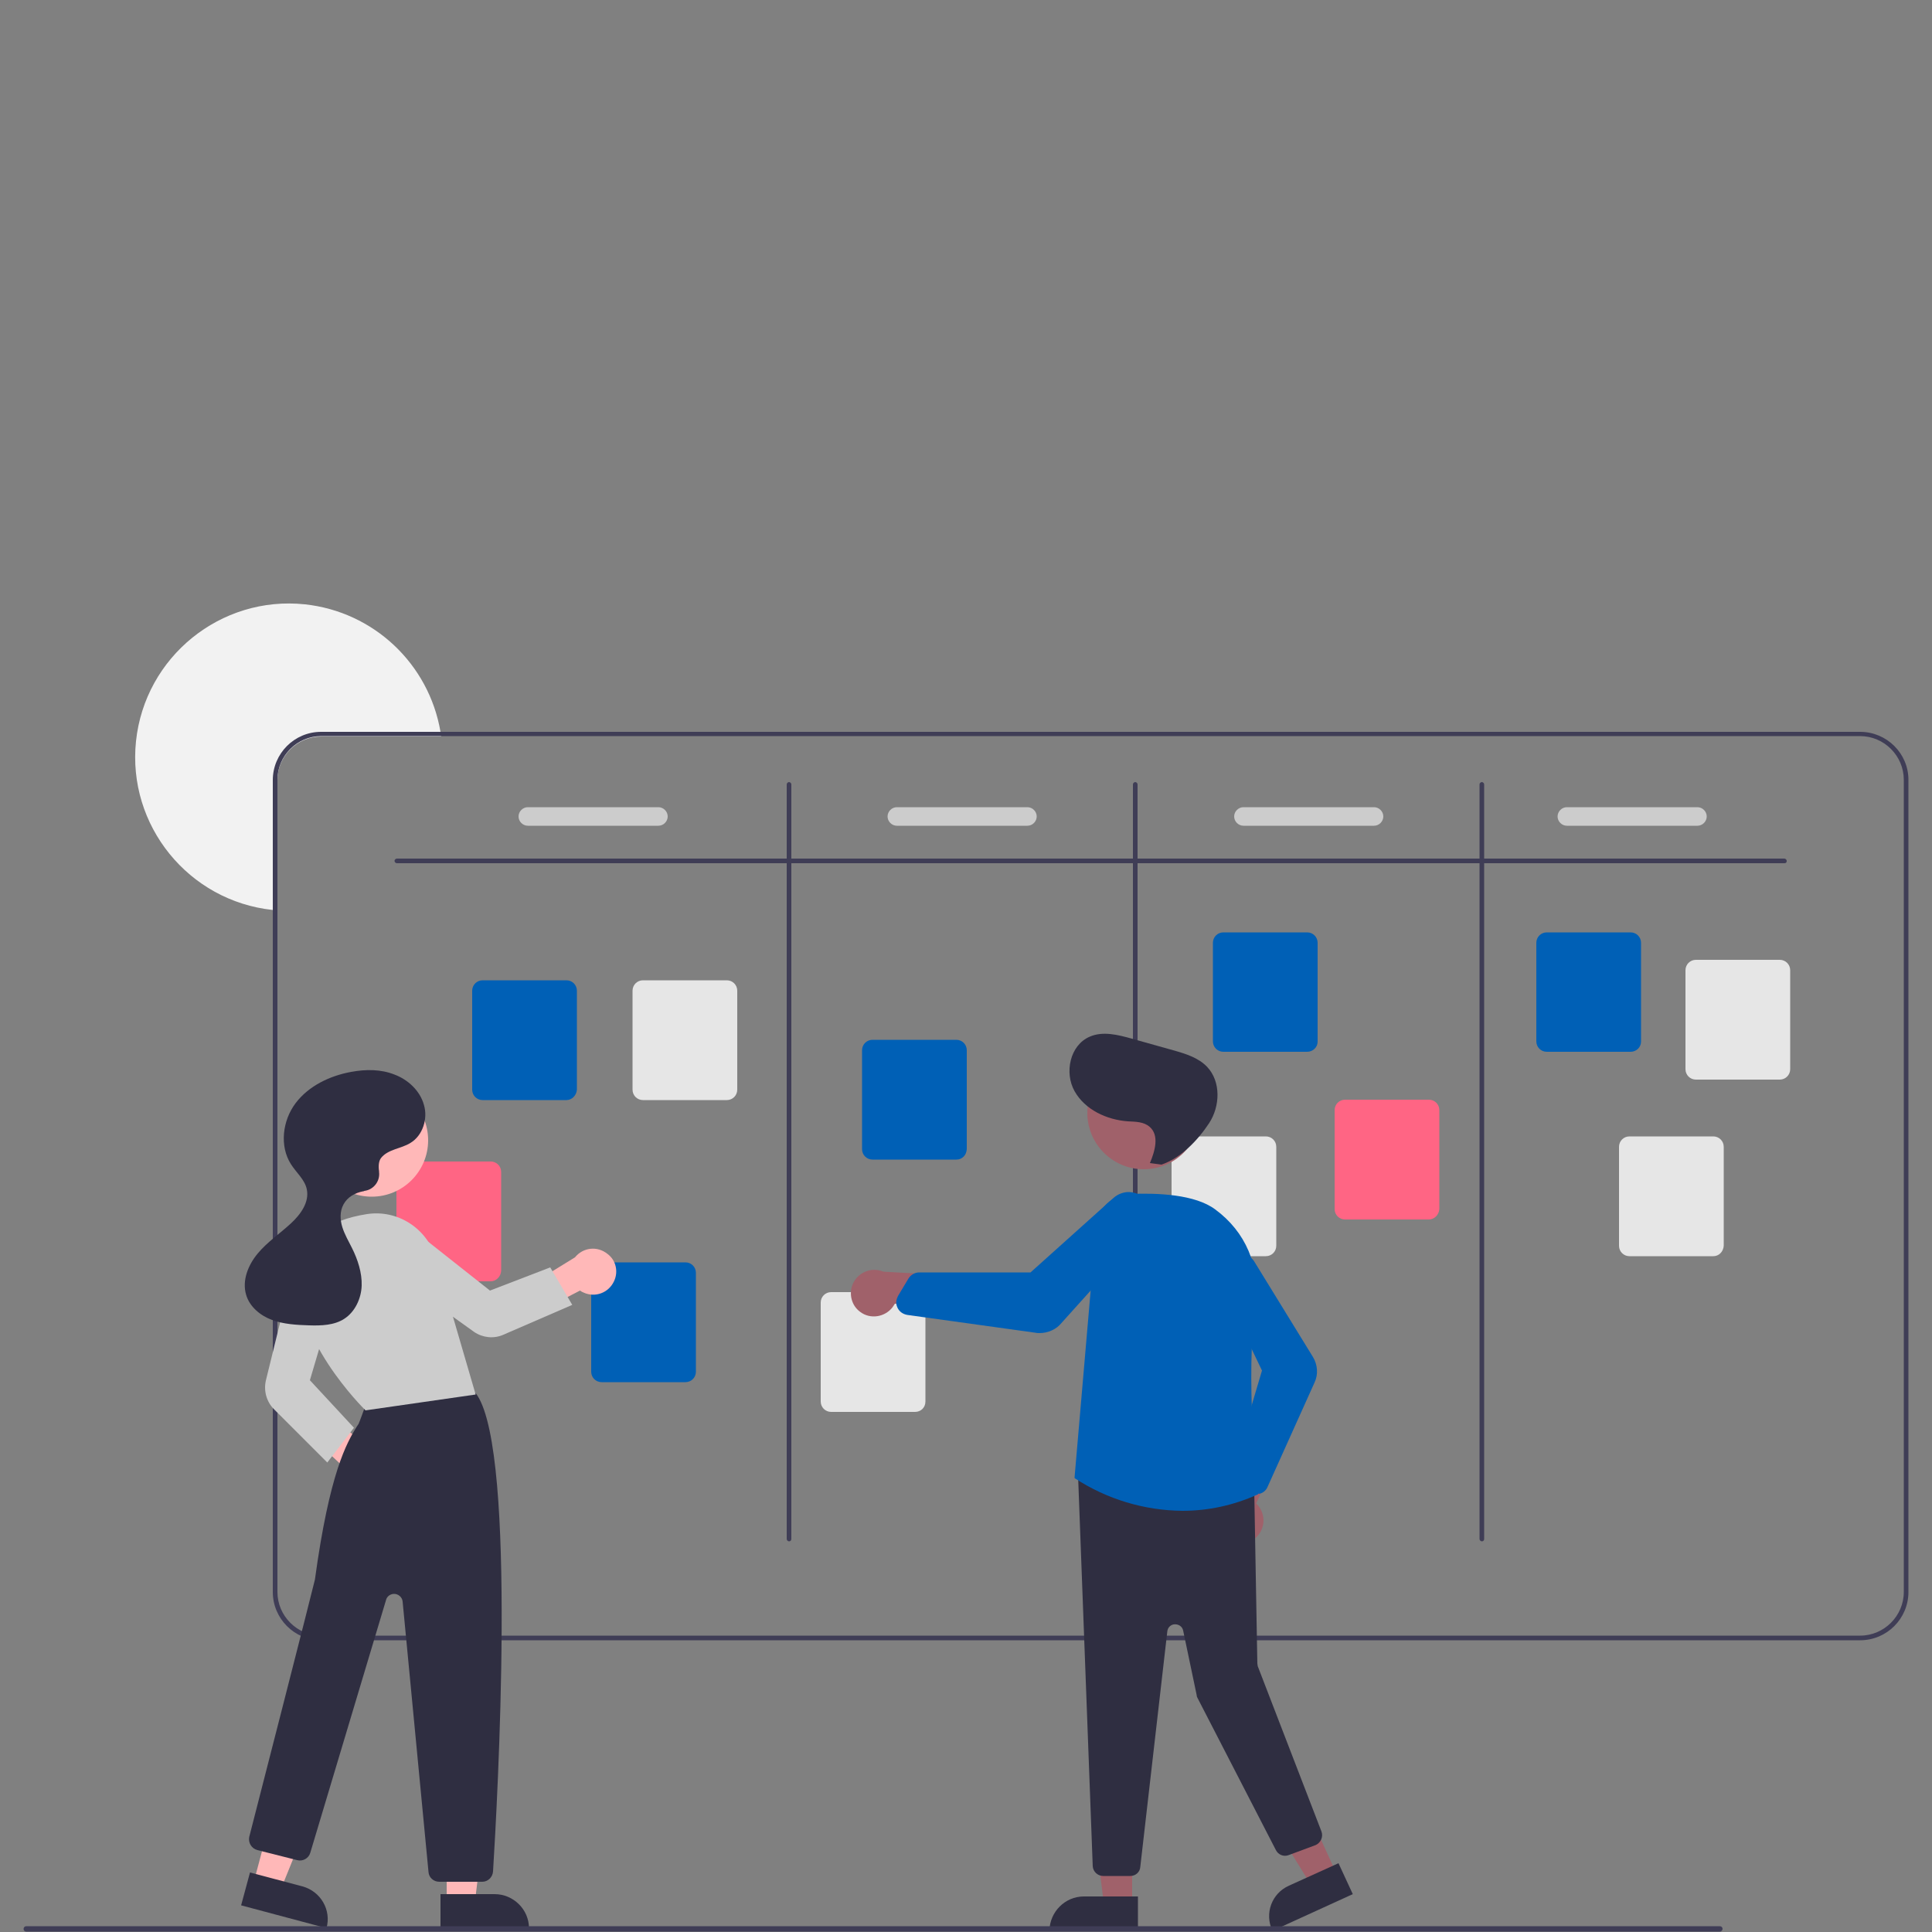 <?xml version="1.0" encoding="utf-8"?>
<!-- Generator: Adobe Illustrator 23.0.5, SVG Export Plug-In . SVG Version: 6.00 Build 0)  -->
<svg version="1.1" id="Layer_1" xmlns="http://www.w3.org/2000/svg" xmlns:xlink="http://www.w3.org/1999/xlink" x="0px" y="0px"
	 viewBox="0 0 500 500" style="enable-background:new 0 0 500 500;" xml:space="preserve">
<rect x="0" y="0" width="500" height="500" fill="#808080" stroke="none"/>
<style type="text/css">
	.st0{fill:#F2F2F2;}
	.st1{fill:#3F3D56;}
	.st2{fill:#0060B6;}
	.st3{fill:#E6E6E6;}
	.st4{fill:#FF6584;}
	.st5{fill:#CCCCCC;}
	.st6{fill:#FFB8B8;}
	.st7{fill:#2F2E41;}
	.st8{fill:#A0616A;}
</style>
<g>
	<path class="st0" d="M114.2,190.6H83.1c-6.2,0-11.3,5.1-11.3,11.3v33.7c-0.4,0-0.8-0.1-1.2-0.1c-21.8-2.3-37.7-21.9-35.4-43.7
		c2.3-21.8,21.9-37.7,43.7-35.4c17.8,1.9,32.1,15.4,35.1,33C114.1,189.8,114.1,190.2,114.2,190.6z"/>
	<path class="st1" d="M481.4,189.4H83.1c-6.9,0-12.5,5.6-12.5,12.5V412c0,6.9,5.6,12.5,12.5,12.5h398.3c6.9,0,12.5-5.6,12.5-12.5
		V201.8C493.9,195,488.3,189.4,481.4,189.4z M492.7,412c0,6.2-5.1,11.3-11.3,11.3H83.1c-6.2,0-11.3-5.1-11.3-11.3V201.8
		c0-6.2,5.1-11.3,11.3-11.3h398.3c6.2,0,11.3,5.1,11.3,11.3V412z"/>
	<path class="st1" d="M461.8,223.4H102.7c-0.3,0-0.6-0.3-0.6-0.6c0-0.3,0.3-0.6,0.6-0.6h359.1c0.3,0,0.6,0.3,0.6,0.6
		C462.4,223.2,462.2,223.4,461.8,223.4z"/>
	<path class="st1" d="M204.2,398.9c-0.3,0-0.6-0.3-0.6-0.6V203c0-0.3,0.3-0.6,0.6-0.6s0.6,0.3,0.6,0.6v195.3
		C204.8,398.7,204.5,398.9,204.2,398.9z"/>
	<path class="st1" d="M293.8,398.9c-0.3,0-0.6-0.3-0.6-0.6V203c0-0.3,0.3-0.6,0.6-0.6s0.6,0.3,0.6,0.6v195.3
		C294.4,398.7,294.2,398.9,293.8,398.9z"/>
	<path class="st1" d="M383.5,398.9c-0.3,0-0.6-0.3-0.6-0.6V203c0-0.3,0.3-0.6,0.6-0.6c0.3,0,0.6,0.3,0.6,0.6v195.3
		C384.1,398.7,383.8,398.9,383.5,398.9z"/>
	<path class="st2" d="M146.6,284.7h-21.7c-1.5,0-2.7-1.2-2.7-2.7v-25.6c0-1.5,1.2-2.7,2.7-2.7h21.7c1.5,0,2.7,1.2,2.7,2.7V282
		C149.2,283.5,148,284.7,146.6,284.7z"/>
	<path class="st2" d="M177.4,357.7h-21.7c-1.5,0-2.7-1.2-2.7-2.7v-25.6c0-1.5,1.2-2.7,2.7-2.7h21.7c1.5,0,2.7,1.2,2.7,2.7v25.6
		C180.1,356.5,178.9,357.7,177.4,357.7z"/>
	<path class="st2" d="M247.5,300.1h-21.7c-1.5,0-2.7-1.2-2.7-2.7v-25.6c0-1.5,1.2-2.7,2.7-2.7h21.7c1.5,0,2.7,1.2,2.7,2.7v25.6
		C250.1,299,249,300.1,247.5,300.1z"/>
	<path class="st2" d="M338.3,272.2h-21.7c-1.5,0-2.7-1.2-2.7-2.7V244c0-1.5,1.2-2.7,2.7-2.7h21.7c1.5,0,2.7,1.2,2.7,2.7v25.6
		C341,271,339.8,272.2,338.3,272.2z"/>
	<path class="st2" d="M422,272.2h-21.7c-1.5,0-2.7-1.2-2.7-2.7V244c0-1.5,1.2-2.7,2.7-2.7H422c1.5,0,2.7,1.2,2.7,2.7v25.6
		C424.7,271,423.5,272.2,422,272.2z"/>
	<path class="st3" d="M460.6,279.4h-21.7c-1.5,0-2.7-1.2-2.7-2.7v-25.6c0-1.5,1.2-2.7,2.7-2.7h21.7c1.5,0,2.7,1.2,2.7,2.7v25.6
		C463.3,278.2,462.1,279.4,460.6,279.4z"/>
	<path class="st3" d="M443.4,325.1h-21.7c-1.5,0-2.7-1.2-2.7-2.7v-25.6c0-1.5,1.2-2.7,2.7-2.7h21.7c1.5,0,2.7,1.2,2.7,2.7v25.6
		C446,323.9,444.9,325.1,443.4,325.1z"/>
	<path class="st4" d="M369.8,315.6h-21.7c-1.5,0-2.7-1.2-2.7-2.7v-25.6c0-1.5,1.2-2.7,2.7-2.7h21.7c1.5,0,2.7,1.2,2.7,2.7v25.6
		C372.4,314.4,371.2,315.6,369.8,315.6z"/>
	<path class="st3" d="M327.6,325.1h-21.7c-1.5,0-2.7-1.2-2.7-2.7v-25.6c0-1.5,1.2-2.7,2.7-2.7h21.7c1.5,0,2.7,1.2,2.7,2.7v25.6
		C330.3,323.9,329.1,325.1,327.6,325.1z"/>
	<path class="st3" d="M236.8,365.4h-21.7c-1.5,0-2.7-1.2-2.7-2.7v-25.6c0-1.5,1.2-2.7,2.7-2.7h21.7c1.5,0,2.7,1.2,2.7,2.7v25.6
		C239.5,364.3,238.3,365.4,236.8,365.4z"/>
	<path class="st4" d="M127,331.6h-21.7c-1.5,0-2.7-1.2-2.7-2.7v-25.6c0-1.5,1.2-2.7,2.7-2.7H127c1.5,0,2.7,1.2,2.7,2.7v25.6
		C129.6,330.4,128.4,331.6,127,331.6z"/>
	<path class="st3" d="M188.1,284.7h-21.7c-1.5,0-2.7-1.2-2.7-2.7v-25.6c0-1.5,1.2-2.7,2.7-2.7h21.7c1.5,0,2.7,1.2,2.7,2.7V282
		C190.8,283.5,189.6,284.7,188.1,284.7z"/>
	<path class="st5" d="M170.4,213.7h-33.8c-1.3,0-2.4-1.1-2.4-2.4s1.1-2.4,2.4-2.4h33.8c1.3,0,2.4,1.1,2.4,2.4
		S171.7,213.7,170.4,213.7z"/>
	<path class="st5" d="M265.9,213.7h-33.8c-1.3,0-2.4-1.1-2.4-2.4s1.1-2.4,2.4-2.4h33.8c1.3,0,2.4,1.1,2.4,2.4
		S267.2,213.7,265.9,213.7z"/>
	<path class="st5" d="M355.6,213.7h-33.8c-1.3,0-2.4-1.1-2.4-2.4s1.1-2.4,2.4-2.4h33.8c1.3,0,2.4,1.1,2.4,2.4
		S356.9,213.7,355.6,213.7z"/>
	<path class="st5" d="M439.3,213.7h-33.8c-1.3,0-2.4-1.1-2.4-2.4s1.1-2.4,2.4-2.4h33.8c1.3,0,2.4,1.1,2.4,2.4
		S440.6,213.7,439.3,213.7z"/>
	<path class="st6" d="M94.6,387.6c-3.3-0.3-5.7-3.2-5.4-6.5c0-0.3,0.1-0.7,0.2-1l-15.2-14.2l8-2l15,12.1c3.1,1.1,4.8,4.5,3.7,7.7
		C99.9,386.2,97.3,387.9,94.6,387.6L94.6,387.6z"/>
	<polygon class="st6" points="115.6,492.3 122.9,492.3 126.3,464.2 115.6,464.2 	"/>
	<path class="st7" d="M136.9,499l-22.9,0l0,0l0-8.8l0,0l14,0C132.9,490.2,136.9,494.2,136.9,499L136.9,499L136.9,499z"/>
	<polygon class="st6" points="65.7,487 72.7,488.9 83.3,462.7 72.9,459.9 	"/>
	<path class="st7" d="M84.5,499l-22.1-5.9l0,0l2.3-8.5l0,0l13.6,3.6C83,489.5,85.8,494.3,84.5,499L84.5,499L84.5,499z"/>
	<path class="st7" d="M124.8,487h-11.1c-1.5,0-2.7-1.1-2.8-2.5l-6.7-70c-0.1-1.2-1.2-2.1-2.4-2c-0.9,0.1-1.7,0.7-1.9,1.6l-19.6,65.4
		c-0.4,1.4-1.9,2.3-3.4,1.9l-10.3-2.6c-1.5-0.4-2.4-1.9-2.1-3.4c0,0,0,0,0,0c0.2-0.7,16.9-65.9,17-66.6c3.8-27.9,8.3-35.4,10.7-39.4
		c0.2-0.3,0.4-0.6,0.6-0.9c0.2-0.4,1.5-3.9,2.3-6.3c0.2-0.8,0.7-1.4,1.4-1.8c10.2-5.2,22.2-1.6,25.6-0.4c0.6,0.2,1.1,0.6,1.4,1.1
		c10.3,15.5,5.2,105.4,4.1,123.2C127.5,485.8,126.3,487,124.8,487z"/>
	<circle class="st6" cx="96.2" cy="295.1" r="14.6"/>
	<path class="st5" d="M94.6,365l-0.1-0.1c-0.2-0.2-19.6-19.2-17.1-36.8c1.1-7.5,7.2-12.3,17.6-13.9c7.9-1.2,15.5,3.7,17.8,11.4
		l10.3,35.3L94.6,365z"/>
	<path class="st5" d="M84.7,378.5l-13.8-13.8c-1.9-1.9-2.7-4.7-2.1-7.4l6.7-27.3c0.8-3.3,4.1-5.3,7.4-4.5c0.1,0,0.3,0.1,0.4,0.1
		c3.2,1,5,4.4,4,7.6l-7.1,24l11.4,12.3L84.7,378.5z"/>
	<path class="st6" d="M158.9,331.6c-1.4,3-4.9,4.3-7.9,2.9c-0.3-0.1-0.6-0.3-0.9-0.5l-18.5,9.6l0.8-8.1l16.4-10.1
		c2.1-2.6,5.8-3,8.4-0.9C159.4,326.1,160.1,329.1,158.9,331.6L158.9,331.6z"/>
	<path class="st5" d="M148.1,337.7l-18,7.8c-2.4,1-5.2,0.7-7.4-0.8l-22.9-16.4c-2.8-2-3.4-5.8-1.4-8.6c0.1-0.1,0.2-0.2,0.2-0.3
		c2.1-2.6,5.9-3,8.6-0.9l19.6,15.5l15.6-6L148.1,337.7z"/>
	<path class="st7" d="M98.6,299.7c1.8-2.3,5.2-2.4,7.6-3.9c3.2-1.9,4.6-6.3,3.5-9.9c-1-3.6-4.1-6.5-7.6-7.8
		c-3.5-1.4-7.4-1.4-11.2-0.7c-5.5,1-11,3.6-14.4,8.1c-3.4,4.5-4.2,11.1-1.2,15.8c1.4,2.2,3.6,4,4.1,6.5c0.7,3.3-1.6,6.5-4.1,8.8
		c-2.8,2.6-6.1,4.8-8.6,7.8c-2.5,3-4.1,7-3,10.7c0.9,3.1,3.7,5.4,6.7,6.5c3,1.1,6.3,1.3,9.6,1.4c3.1,0.1,6.5,0,9.1-1.7
		c2.8-1.8,4.4-5.3,4.5-8.6s-1-6.7-2.5-9.7c-0.9-1.8-1.9-3.5-2.5-5.4s-0.7-4.1,0.3-5.9c1-1.9,3-3,5.1-3.4c0.1,0,0.2,0,0.3-0.1
		c2.4-0.3,4.1-2.5,3.8-4.9c0-0.1,0-0.1,0-0.2C97.9,301.8,98,300.5,98.6,299.7z"/>
	<polygon class="st8" points="293,492.9 285.7,492.9 282.2,464.8 293,464.8 	"/>
	<path class="st7" d="M280.5,490.8h14l0,0v8.8l0,0h-22.9l0,0l0,0C271.7,494.8,275.6,490.8,280.5,490.8L280.5,490.8z"/>
	<polygon class="st8" points="345.8,484.7 339.2,487.7 324.3,463.6 334.1,459.1 	"/>
	<path class="st7" d="M333.6,488l12.8-5.8l0,0l3.7,8l0,0l-20.8,9.5l0,0l0,0C327.2,495.2,329.1,490,333.6,488z"/>
	<path class="st8" d="M324.6,398.3c2.6-2,3.2-5.7,1.2-8.4c-0.2-0.3-0.4-0.5-0.7-0.8l8.6-19.4l-10.9,1.8l-6.5,18.2
		c-2.1,2.6-1.7,6.4,0.9,8.4C319.3,399.9,322.4,399.9,324.6,398.3z"/>
	<path class="st7" d="M292.5,485.5h-7c-1.4,0-2.6-1.1-2.7-2.5l-3.8-101.2c-0.1-1.5,1-2.8,2.5-2.9c0.2,0,0.3,0,0.5,0l40.2,4.3
		c1.3,0.1,2.4,1.3,2.4,2.6l0.8,44.7c0,0.2,0.1,0.5,0.1,0.7l16.5,42.8c0.5,1.4-0.2,2.9-1.5,3.5c0,0,0,0,0,0l-7,2.6
		c-1.3,0.5-2.7-0.1-3.3-1.3l-20.3-39.4c-0.1-0.2-0.2-0.4-0.2-0.7l-3.5-16.7c-0.2-1.1-1.3-1.8-2.5-1.6c-0.9,0.2-1.5,0.9-1.6,1.8
		l-7,61C295,484.5,293.9,485.5,292.5,485.5z"/>
	<circle class="st8" cx="296" cy="288" r="14.6"/>
	<path class="st2" d="M306,391c-9.9-0.1-19.5-3-27.8-8.4l-0.1-0.1l0-0.2l5.6-65c0.4-4.6,4.1-8.1,8.7-8.3c7.2-0.3,16.9,0.1,22.1,4
		c7.9,5.8,11.6,14.7,10.4,24.2c-2.6,19.7,0.3,46.3,0.7,49.3l0,0.2l-0.2,0.1C319.2,389.6,312.6,391,306,391z"/>
	<path class="st2" d="M325.4,386.6c-0.8,0-1.6-0.4-2.2-1l-3.2-3.5c-0.7-0.8-1-1.8-0.7-2.8l7.3-24.6l-11.1-23.2
		c-0.5-1.1-0.6-2.3-0.4-3.5c0.7-2.8,3.5-4.5,6.3-3.8c1.4,0.4,2.7,1.3,3.4,2.6l15,24.4c1.2,2,1.4,4.5,0.4,6.6l-12.2,27.1
		c-0.4,0.9-1.3,1.6-2.2,1.7C325.7,386.5,325.6,386.6,325.4,386.6z"/>
	<path class="st8" d="M222.6,339.5c2.6,2,6.4,1.4,8.4-1.2c0.2-0.3,0.4-0.6,0.6-0.9l21,2.7l-4.8-9.9l-19.2-1.1
		c-3.1-1.3-6.6,0.2-7.9,3.2C219.6,334.9,220.4,337.9,222.6,339.5z"/>
	<path class="st2" d="M269,345c-0.4,0-0.7,0-1.1-0.1l-33.1-4.6c-1.1-0.2-2-0.8-2.5-1.8c-0.1-0.2-0.1-0.3-0.2-0.5h0
		c-0.3-0.9-0.1-1.8,0.3-2.6l2.7-4.5c0.6-1,1.7-1.6,2.8-1.6h0l28.8,0l21.5-19.3c1-0.9,2.3-1.4,3.6-1.5c3.2-0.1,6,2.3,6.1,5.6
		c0.1,1.7-0.6,3.3-1.7,4.4l-21.5,23.9C273.4,344,271.3,345,269,345z"/>
	<path class="st7" d="M297.6,301c1.3-3.1,2.5-7.2-0.1-9.4c-1.5-1.3-3.6-1.3-5.6-1.4c-5.5-0.4-11.1-3-13.8-7.8
		c-2.7-4.8-1.2-11.9,3.9-14.1c3.4-1.5,7.3-0.5,10.9,0.5l10.7,3c3.2,0.9,6.5,1.9,8.8,4.3c3.6,3.8,3.4,10.2,0.5,14.6s-7.3,9-12.3,10.7
		L297.6,301z"/>
	<path class="st1" d="M445.1,499.9H6.8c-0.4,0-0.7-0.3-0.7-0.7s0.3-0.7,0.7-0.7c0,0,0,0,0,0h438.3c0.4,0,0.7,0.3,0.7,0.7
		C445.8,499.5,445.5,499.9,445.1,499.9C445.1,499.9,445.1,499.9,445.1,499.9z"/>
</g>
</svg>
